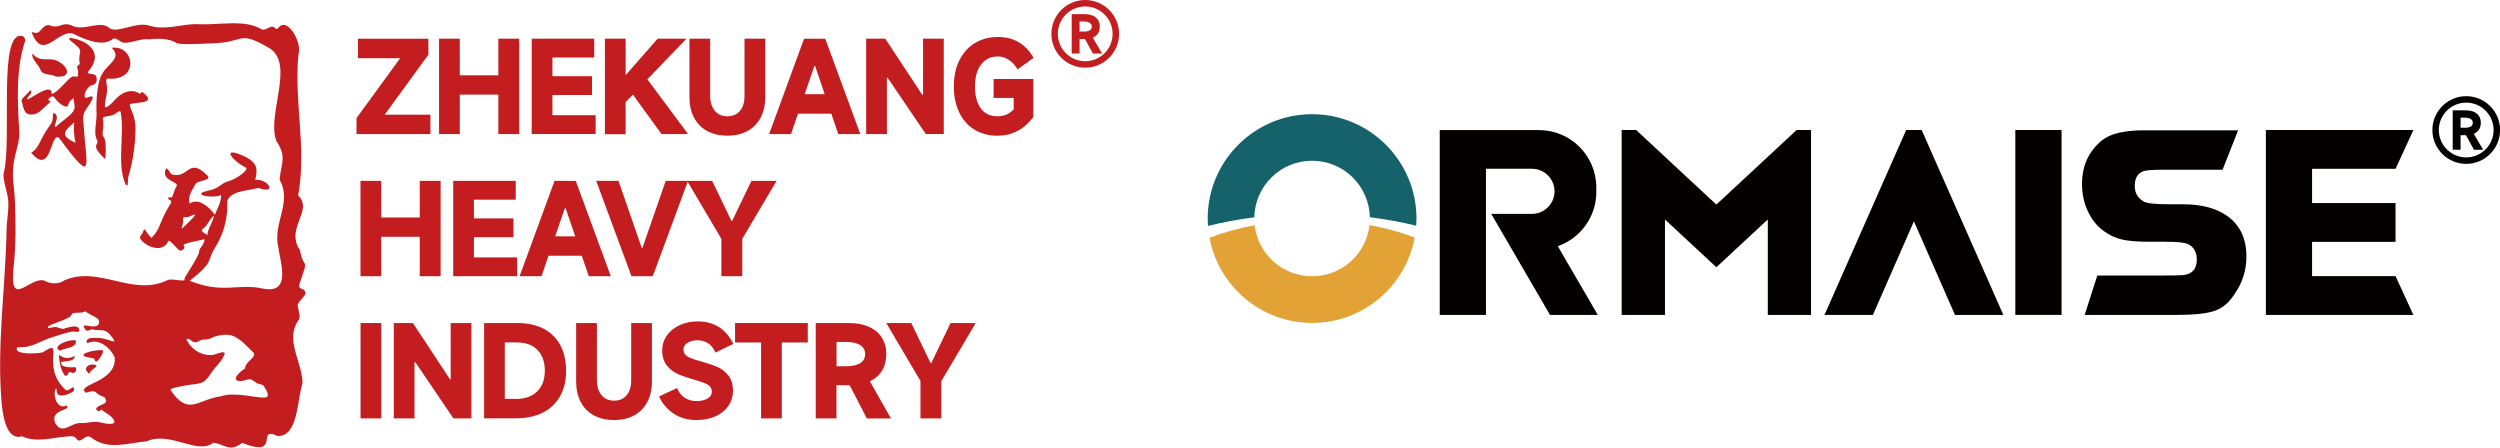 <?xml version="1.0" encoding="UTF-8"?>
<svg id="_图层_1" data-name="图层 1" xmlns="http://www.w3.org/2000/svg" viewBox="0 0 367.83 65.85">
  <defs>
    <style>
      .cls-1 {
        fill: #c31d1f;
      }

      .cls-1, .cls-2, .cls-3, .cls-4 {
        stroke-width: 0px;
      }

      .cls-2 {
        fill: #040000;
      }

      .cls-3 {
        fill: #e3a235;
      }

      .cls-4 {
        fill: #16626a;
      }
    </style>
  </defs>
  <g>
    <path class="cls-3" d="m193.05,47.51c7.52,0,13.78-5.41,15.1-12.56-2.01-.77-4.25-1.39-6.65-1.83-.48,4.24-4.08,7.53-8.45,7.53s-7.95-3.28-8.45-7.51c-2.4.44-4.64,1.07-6.64,1.85,1.33,7.12,7.58,12.52,15.09,12.52Z"/>
    <path class="cls-4" d="m184.55,31.97c.1-4.61,3.86-8.32,8.5-8.32s8.39,3.7,8.5,8.31c2.4.3,4.68.72,6.82,1.25.02-.35.04-.7.04-1.05,0-8.48-6.88-15.36-15.36-15.36s-15.36,6.88-15.36,15.36c0,.36.02.72.04,1.08,2.13-.53,4.41-.96,6.81-1.26Z"/>
    <rect class="cls-2" x="296.52" y="19.13" width="6.8" height="27.2"/>
    <path class="cls-2" d="m329.3,19.17l-2.29,5.8h-8.74c-1.53,0-2.49.07-2.9.22-.86.3-1.28,1.02-1.28,2.18,0,.97.41,1.71,1.22,2.23.44.3,1.65.45,3.61.45h2.2c2.82,0,5.04.6,6.67,1.79,1.82,1.34,2.73,3.31,2.73,5.91,0,1.97-.56,3.77-1.67,5.41-.82,1.3-1.81,2.16-2.98,2.57-1.17.41-3.13.61-5.89.61h-13.26l1.86-5.8h9.28c1.64,0,2.75-.02,3.35-.06,1.34-.15,2.01-.91,2.01-2.29,0-1.12-.45-1.88-1.34-2.29-.45-.22-1.53-.33-3.24-.33h-2.33c-1.79,0-3.15-.11-4.1-.33s-1.83-.63-2.65-1.23c-1-.71-1.79-1.68-2.37-2.93-.58-1.25-.86-2.57-.86-3.99,0-2.71.99-4.87,2.98-6.47,1.2-.97,3.27-1.45,6.23-1.45h13.76Z"/>
    <polygon class="cls-2" points="352.46 40.63 340.18 40.63 340.18 35.59 352.46 35.59 352.46 29.88 340.18 29.88 340.18 24.84 352.46 24.84 355.09 19.13 333.81 19.13 333.81 19.13 333.38 19.13 333.38 46.34 340.18 46.34 340.18 46.34 355.09 46.34 352.46 40.63"/>
    <path class="cls-2" d="m235.09,46.34l-5.89-10.12c3.3-1.15,5.67-4.28,5.67-7.97v-.67c0-4.66-3.78-8.44-8.44-8.44h-14.6v27.2h6.8v-21.51h6.77c1.83,0,3.32,1.49,3.32,3.32s-1.49,3.32-3.32,3.32h-5.99l.29.5,8.36,14.37h7.02Z"/>
    <polygon class="cls-2" points="282.74 19.13 280.46 19.13 268.44 46.34 275.56 46.34 281.6 32.57 287.64 46.34 294.76 46.34 282.74 19.13"/>
    <polygon class="cls-2" points="264.34 19.13 252.53 30.1 240.73 19.13 238.6 19.13 238.6 23.08 238.6 26.37 238.6 46.34 244.97 46.34 244.97 32.29 252.53 39.32 260.1 32.29 260.1 46.34 266.46 46.34 266.46 26.37 266.46 23.08 266.46 19.13 264.34 19.13"/>
  </g>
  <path class="cls-1" d="m159.67,9.96c-2.75,0-4.98-2.23-4.98-4.98s2.23-4.98,4.98-4.98,4.98,2.23,4.98,4.98-2.23,4.98-4.98,4.98Zm0-9.01c-2.22,0-4.03,1.81-4.03,4.03s1.81,4.03,4.03,4.03,4.03-1.81,4.03-4.03-1.81-4.03-4.03-4.03Zm1.14,6.93l-1.18-2.14h-.79v2.14h-1.16V2.08h1.89c.7,0,1.26.16,1.65.48.4.33.6.78.6,1.36,0,.4-.1.75-.3,1.04-.18.25-.43.45-.74.58l1.38,2.34h-1.36Zm-1.35-3.23c.39,0,.69-.07.9-.2.19-.12.28-.3.28-.53s-.09-.42-.29-.55c-.2-.14-.51-.21-.89-.21h-.62v1.48h.62Z"/>
  <path class="cls-2" d="m362.86,24.11c-2.75,0-4.98-2.23-4.98-4.98s2.23-4.98,4.98-4.98,4.98,2.23,4.98,4.98-2.23,4.98-4.98,4.98Zm0-9.01c-2.22,0-4.03,1.81-4.03,4.03s1.81,4.03,4.03,4.03,4.03-1.81,4.03-4.03-1.81-4.03-4.03-4.03Zm1.14,6.93l-1.18-2.14h-.79v2.14h-1.16v-5.8h1.89c.7,0,1.26.16,1.65.48.4.33.6.78.6,1.36,0,.4-.1.75-.3,1.04-.18.25-.43.45-.74.58l1.38,2.34h-1.36Zm-1.35-3.23c.39,0,.69-.07.9-.2.19-.12.28-.3.28-.53s-.09-.42-.29-.55c-.2-.14-.51-.21-.89-.21h-.62v1.48h.62Z"/>
  <g>
    <path class="cls-1" d="m4.85,4.73c1.15.53,1.16-.96,2.28-1.06,1.74.7,1.82-.5,3.35.04,1.74,1.04,4.24-.88,5.68.46,1.18.76,4.04-1.08,5.89-.37,2.47.73,5.02-.4,7.18-.23,3.24.11,6.76-.73,9.21.71.7.41,1.47-.9,2.1-.08.2.19.37-.09.58-.28,1.33-1.27,3.36,2.5,2.79,4.04-.67,7.11,1.24,13.76-.04,20.81,2.3,2.18-1.96,4.82.27,8.04.54,3.13,1.42.66-.09,4.98-.1.47.09.69.47.73,1.39.85-1.17,1.75-.66,2.77.09.6.42,1.28.04,1.83-2.03,2.92.61,6.18.61,9.29-.81,2.32-.59,7.84-3.68,7.74-3.29-1.57.66,3.33-5.19,1.01-1.92,1.44-2.57.17-4.28-.02-2.24,1.85-6.35-1.76-9.78-.21-2.8.26-5.8,1.37-8.22-.6-.87-.58-1.51,1.17-2.13.19-.33-.39-.79-.37-1.24-.31-2.42.17-4.64.97-6.74-.02-2.41.73-2.88-3.42-3.02-5.04-.71-8.38.58-16.95.74-25.36.03-1.67.35-2.65.24-4.37-.05-.8-.86-3.19-.66-3.96C1.83,20.59-.4,4.13,3.36,5.34c.28.09.38.55.33.7-1.4,4.17-1.11,9.09-.84,13.47.04,1.16-.56,3.01-.71,3.77-.52,2.57-.06,3.77.05,6.19.13,3.02.18,6.63-.21,10.04-.59,6.07,2.47,1.06,4.59,1.79.77.51,2.14.53,2.88-.04,5.02-2.26,10.08,2.43,15.11-.01.57-.32,1.92.12,2.51,0,.16-.03.03-.23.1-.35.39-.72,2.16-3.38,2.13-3.87-.03-.53.66-.81.81-1.84-.87.24-3.36.6-3.07.94.34.39-.37,1.02-.77.61-2.43-2.51-.66-.8-2.78-.25-1.25.1-2.51-.74-2.84-1.37-.2-.38.31-.68.38-.94.26-1.02.38.04,1.27.82,1.53-1.62,1-2.25,2.83-5.07.15-.22.04-.45-.12-.5-.42-.13-.36-.52.18-.37.25.07.39-1.1.79-1.66.48-.68-2.53-.83-1.51-2.65.59.38.45.87,1.08.98,2.23.38,2.26-2.6,4.94.07.77.77-1.28.73-1.68,1.2-.46.89-1.27,1.9-.92,2.95,1.37-.95,2.99.63,3.73,1.66.33-.96.96-1.85.91-2.91-1.2.57-4.68-.07-1.84-.66,1.73-.36,1.74-1.08,2.96-1.39,1.11-.28,3.11-1.74,2.5-2.01-1.68-.76-3.82-3.19-.5-1.77,2.35,1.01,2.25,2.01,1.91,3.58,2.05-.1,3.21,2.19.48,1.2-1.73.43-3.63.43-4.42,1.55-.35.5-.08,1.1-.25,2.35-.21,1.56-.62,3.14-1.77,4.95s-.02,1.96-3.68,4.81c4.84,1.97,7.05.36,10.66,1.13,4.37.93,2.67-3.75,2.37-6.07-.87-3.43,2.09-6.65.19-9.91.22-2.59,1.1-3.31-.48-5.72-1.47-3.91,2.87-11.48-1.16-13.74-4.46-2.57-3.4-.81-8.05-.63-2.68.11-5.1.24-5.57-.08-.96-.67-2.89-.65-3.91-.5-1.4-.16-2.38.54-3.74.5-.61-.05-1.24-1.03-1.78-.44-1.62,1.07-4.17-.15-5.74-.92-2.27-.56-4.36,4.12-6.01-.07-.03-.08.08-.15.15-.11Zm10.48,53.67c-1.66-.47-.83-1.22-2.7-.61-1.58-1.31,4.54-1.41,4.25-5.21-.65-1.44-2.37-2.9-4.01-2.08-.19-.25-.14-.36-.05-.49.2-.3.77-.32,1.77-.28.81.03,1.69.44,2.14.51.32.01-.56-1.1-.88-1.34-.57-.44-1.21-.29-2.02-.36-.36-.42-.93.54-1.29-.1-1.09-1.34,1.76.36,2.03-.92.17-.8-.94-.92-2.01-1.7-.83.35-1.21.04-1.95.33-.13.5-.74.69-1.46,1-.82.35-2.21.74-2.11,1.04s.96-.32,1.55.03c.34.09.73.29,1.06.05.59-.16,1.93-.56,2.01.26.04.4-.55.31-.8.25-.73-.02-2.37.61-3.04.8-2.16.63-2.92,1.63-5.26,1.5-.81,1.15,3.08.98,3.74.75,3.43-2.26-.45,2.02,3.32,5.5.59.46,1.37-1.14,1.26.2-.69.49-2.3,1.11-2.51.21-.04-.17-.02-.9-.22-.41-.4,1.01.36,3.01,1.62,2.33.95.74-2.56.52-1.63,2.62,1.11,1.81,2.25-.17,3.86-.04.74.06,1.84-.32,2.57-.13,1.7.44,3.06.42,1.71-.87-.33-.31-.73-.49-1.4-1-.17.5-1.02.11-.63-.27.63-.62,1.91-.44,1.08-1.57Zm9.77-1.01c2.64,3.94,4.03,1.34,7.36.93,2.01-.72,5.13.24,6.44.17.77-.04.6-.62-.08-1.68-.16-.33-.75-.22-1.12-.5-.42-.31-.82-.63-1.26-.48-1.87.63-2.59-.09-.38-1.64.01-.95,1.48-1.45,1.32-2.22-1.02-.95-2.05-2.27-3.41-2.65-.84-.17-1.98-.03-2.87.42-.52.26-1.11.19-1.39.26-.46.11-.58.37-1.01.37-.34,0-.62-.38-.93-.5-.19-.07-.38,0-.31.14.57,1.17,1.85,2.26,3.58,2.23.54-.01,1.06-.3,1.56-.39.63-.11.44.26.4.37-.34.81-.94,1.41-1.44,2-.56.65-.93,1.51-1.64,1.95-.65.41-1.73.36-2.56.53s-2.42.4-2.26.69Zm5.4-22.79c.07-1.05.88-1.94.98-2.88-.73.57-.97,1.59-1.78,2.07-.06.46.55.49.8.82Zm-3.6-1.07c.83-.87,2.92-2.63,1.01-1.69-.44.22-.62.06-.81.12-.42.14.1.27-.37,1.55-.04.1.07.11.16.02Z"/>
    <path class="cls-1" d="m4.57,22.47c1.3-.72,1.24-2.06,2.92-4.23.52-.67.07-1.77.53-1.56.95.44-.45,2.14.24,1.98.65-.77,1.89-1.4,2.45-2.19.44-.63.26-.87.05-2.29.09.65-.45.22-.73,1.28-.18.71-1.64-.45-1.99-1.08s-1.47.46-.54.55c-1.63,1.42-1.85,1.9-2.87,1.92s-1.11-.65-1.47-2.09c.16-.46.78-.77,1.28-1.5.49.4-.16.68-.43,1.23-.41.85,3.72-2.75,3.6-.65,1.02-.26,2.58-2.6,3.16-2.6.66,0,.7.25.72-.44.09-.79-.51-1,.25-1.36-.39-2.26,1.02-1.58-1.39-3.48-.19-.15-.25-.41,0-.38,2.16.27,5.19,1.95,2.63,4.95-.44.51,1.25.11,1.21.86.15.65-.12,1.11-.8,1.17-.64.34-1.12,1.39-.88,1.78.19.32,2.3-1.31.2,1.69-.67.95-.45,1.45-.38,2.64.32,5.62,1.65,8.78-3.42,1.91-1.51-2.19-1.14,5.68-4.31,1.9Zm6.54-1.46c-.28-1.13-.31-2.76-.15-3.03-1.69,1.42-2.09,2,.15,3.03Z"/>
    <path class="cls-1" d="m20.57,13.82c.03-.12.3-.16.34-.32,2.23,1.73-.3,1.48-1.66,1.78-.55.12.57,1.32.67,3.17.09,1.69-.25,5.05-1,7.42-.14.44-.05.95-.15,1.36-.03.14-.25-.01-.31-.14-1.33-3-.08-7.32-.72-10.65-.15-.32-.52.22-1.09.47-.47.21-1.34.15-1.52.48.04.32.18.75-.02,2.02-.18,1.17.64-.07.41,3.73,0,.09-.06.27-.13.2-2.28-2.19-.66-1.96-1.14-2.8-.53-.93.02-2.76-.04-3.86-.11-2.02.14-4.12.56-5.27.77-2.06,3.35-2.67,1.67-4.38,3.37-.43,4.09,4.89-.48,4.53-.76-.06.06.88-.3,2.49-.12.53-.41,1.87-.07,1.75.7-.23,1.28-1.22,2.03-1.77.95-.69,2.09-.87,2.94-.24Z"/>
    <path class="cls-1" d="m8.23,11.27c-.71-.45-1.72-.11-2.22-.86-.23-.86-1.5-1.74-1.21-2.54.66.96,1.62.86,2.72.86,2.01.14,3.73,2.81.71,2.54Z"/>
    <path class="cls-1" d="m8.64,52.23c.84.5,1.46.63,2.33.13.09.92-1.37.68-1.98.92-.11.88,1.49.77,2.08.74.27.29.19.64-.22.85-.16.08-.44-.16-.64-.11-.33.08-.03.53-.65.53-.69-.93-.78-1.94-.92-3.07Z"/>
    <path class="cls-1" d="m15.09,51.54c.38.04-.84,2.16-1.1,1.55-.08-.45-.46-.4-.75-.46-2.6-.39.74-1.26,1.85-1.09Z"/>
    <path class="cls-1" d="m11.19,50.13c.05,1.14-1.59,1.01-2.35,1.47-1.45-.62,1.47-1.85,2.35-1.47Z"/>
    <path class="cls-1" d="m13.13,54.98c-1.25-.9.26-1.68,1.06-1.21-.22.58-.83.57-1.06,1.21Z"/>
  </g>
  <g>
    <path class="cls-1" d="m63.03,8.05l-6.43,8.82h6.73v2.86h-10.88v-2.35l6.43-8.82h-6.22v-2.86h10.37v2.35Z"/>
    <path class="cls-1" d="m73.32,11.08v-5.39h3.07v14.03h-3.07v-5.8h-5.67v5.8h-3.05V5.69h3.05v5.39h5.67Z"/>
    <path class="cls-1" d="m81.28,13.99v2.96h6.36v2.77h-9.41V5.69h9.2v2.77h-6.15v2.75h5.82v2.77h-5.82Z"/>
    <path class="cls-1" d="m101.22,19.73h-3.89l-4.22-5.82-1.06,1.12v4.71h-3.05V5.69h3.05v5.37l4.71-5.37h4.24l-5.75,5.98,5.98,8.05Z"/>
    <path class="cls-1" d="m108.86,16.32c.45-.53.68-1.25.68-2.15V5.69h3.05v8.59c0,1.16-.23,2.17-.68,3.03-.45.86-1.1,1.52-1.94,1.97-.84.45-1.83.68-2.96.68s-2.13-.23-2.96-.68c-.84-.45-1.48-1.11-1.93-1.96-.45-.85-.68-1.87-.68-3.04V5.69h3.05v8.4c0,.93.23,1.67.68,2.21.45.54,1.07.81,1.85.81s1.39-.26,1.85-.79Z"/>
    <path class="cls-1" d="m126.58,19.73h-3.24l-1.03-3.01h-4.9l-1.03,3.01h-3.22l5.14-14.03h3.12l5.16,14.03Zm-6.76-10.02l-1.43,4.15h2.95l-1.41-4.15h-.1Z"/>
    <path class="cls-1" d="m130.49,19.73h-3.05V5.69h2.81l5.46,8.28h.1V5.69h3.05v14.03h-2.65l-5.61-8.28h-.11v8.28Z"/>
    <path class="cls-1" d="m144.35,9.48c-.6.78-.9,1.86-.9,3.24s.29,2.48.86,3.24,1.39,1.15,2.43,1.15c.49,0,.92-.08,1.31-.24s.75-.42,1.1-.79v-1.67h-2.96v-2.79h5.84v5.61c-.69.92-1.48,1.6-2.37,2.06s-1.87.68-2.91.68c-1.28,0-2.4-.3-3.37-.89-.97-.59-1.72-1.44-2.25-2.54-.53-1.1-.79-2.37-.79-3.83s.27-2.74.81-3.83c.54-1.09,1.3-1.94,2.28-2.54.98-.6,2.12-.9,3.43-.9,1.17,0,2.2.27,3.09.81.89.54,1.59,1.3,2.12,2.28l-2.37,1.69c-.3-.58-.71-1.05-1.24-1.39-.52-.35-1.06-.52-1.6-.52-1.07,0-1.9.39-2.5,1.17Z"/>
    <path class="cls-1" d="m61.76,32v-5.39h3.07v14.03h-3.07v-5.8h-5.67v5.8h-3.05v-14.03h3.05v5.39h5.67Z"/>
    <path class="cls-1" d="m69.73,34.91v2.96h6.36v2.77h-9.41v-14.03h9.2v2.77h-6.15v2.75h5.82v2.77h-5.82Z"/>
    <path class="cls-1" d="m89.87,40.64h-3.24l-1.03-3.01h-4.9l-1.03,3.01h-3.22l5.14-14.03h3.12l5.16,14.03Zm-6.76-10.02l-1.43,4.15h2.95l-1.41-4.15h-.1Z"/>
    <path class="cls-1" d="m92.91,40.64l-5.19-14.03h3.28l3.42,9.87h.1l3.43-9.87h3.28l-5.19,14.03h-3.12Z"/>
    <path class="cls-1" d="m106.14,35.15l-5.04-8.54h3.68l2.84,5.89h.1l2.84-5.89h3.7l-5.05,8.54v5.49h-3.07v-5.49Z"/>
    <path class="cls-1" d="m56.1,47.53v14.03h-3.05v-14.03h3.05Z"/>
    <path class="cls-1" d="m60.99,61.56h-3.05v-14.03h2.81l5.46,8.28h.1v-8.28h3.05v14.03h-2.65l-5.61-8.28h-.11v8.28Z"/>
    <path class="cls-1" d="m71.23,61.56v-14.03h4.93c1.5,0,2.78.29,3.85.85,1.07.57,1.88,1.38,2.44,2.43s.84,2.3.84,3.74-.29,2.67-.87,3.72c-.58,1.05-1.43,1.86-2.54,2.43-1.12.57-2.45.85-4.01.85h-4.64Zm4.65-2.86c1.36,0,2.41-.37,3.16-1.11.75-.74,1.12-1.75,1.12-3.04s-.36-2.32-1.08-3.06c-.72-.74-1.74-1.11-3.07-1.11h-1.74v8.31h1.6Z"/>
    <path class="cls-1" d="m92.19,58.15c.45-.53.68-1.25.68-2.15v-8.47h3.05v8.59c0,1.16-.23,2.17-.68,3.03-.45.86-1.1,1.52-1.94,1.97-.84.45-1.83.68-2.96.68s-2.13-.23-2.96-.68c-.84-.45-1.48-1.11-1.93-1.96-.45-.85-.68-1.87-.68-3.04v-8.59h3.05v8.4c0,.93.23,1.67.68,2.21.45.54,1.07.81,1.85.81s1.39-.26,1.85-.79Z"/>
    <path class="cls-1" d="m99.11,60.85c-.95-.63-1.67-1.47-2.14-2.52l2.65-1.24c.24.63.62,1.1,1.12,1.43.5.33,1.08.49,1.74.49s1.23-.13,1.64-.38c.41-.26.61-.59.61-.99,0-.29-.08-.53-.23-.72-.15-.19-.41-.37-.79-.53-.37-.16-.91-.34-1.62-.54-.93-.27-1.7-.53-2.32-.8-.62-.27-1.16-.68-1.63-1.25s-.71-1.31-.71-2.24c0-.81.23-1.54.69-2.2.46-.65,1.09-1.16,1.88-1.52.8-.37,1.68-.55,2.64-.55,2.43,0,4.18,1.1,5.25,3.31l-2.61,1.27c-.3-.63-.67-1.08-1.11-1.37-.44-.29-.96-.43-1.56-.43s-1.07.13-1.46.38c-.4.26-.59.57-.59.94,0,.31.08.57.24.76.16.19.43.37.79.52.37.16.91.33,1.63.53.92.26,1.68.51,2.3.78.62.26,1.16.67,1.62,1.24.46.56.7,1.31.7,2.24,0,.87-.23,1.64-.69,2.29s-1.09,1.16-1.91,1.52-1.74.53-2.79.53c-1.28,0-2.39-.32-3.35-.95Z"/>
    <path class="cls-1" d="m115.03,61.56h-3.05v-11.17h-3.83v-2.86h10.7v2.86h-3.82v11.17Z"/>
    <path class="cls-1" d="m127.54,61.56l-2.53-4.88h-1.94v4.88h-3.05v-14.03h4.88c1.15,0,2.14.19,2.96.56.82.37,1.46.9,1.89,1.59s.65,1.49.65,2.42-.21,1.74-.62,2.42c-.41.69-1.01,1.21-1.79,1.59l3.1,5.46h-3.57Zm-4.46-11.26v3.59h1.39c.91,0,1.6-.15,2.09-.46s.73-.75.73-1.33-.24-1.03-.73-1.33c-.49-.31-1.19-.46-2.09-.46h-1.39Z"/>
    <path class="cls-1" d="m135.44,56.07l-5.04-8.54h3.68l2.84,5.89h.1l2.84-5.89h3.7l-5.06,8.54v5.49h-3.07v-5.49Z"/>
  </g>
</svg>